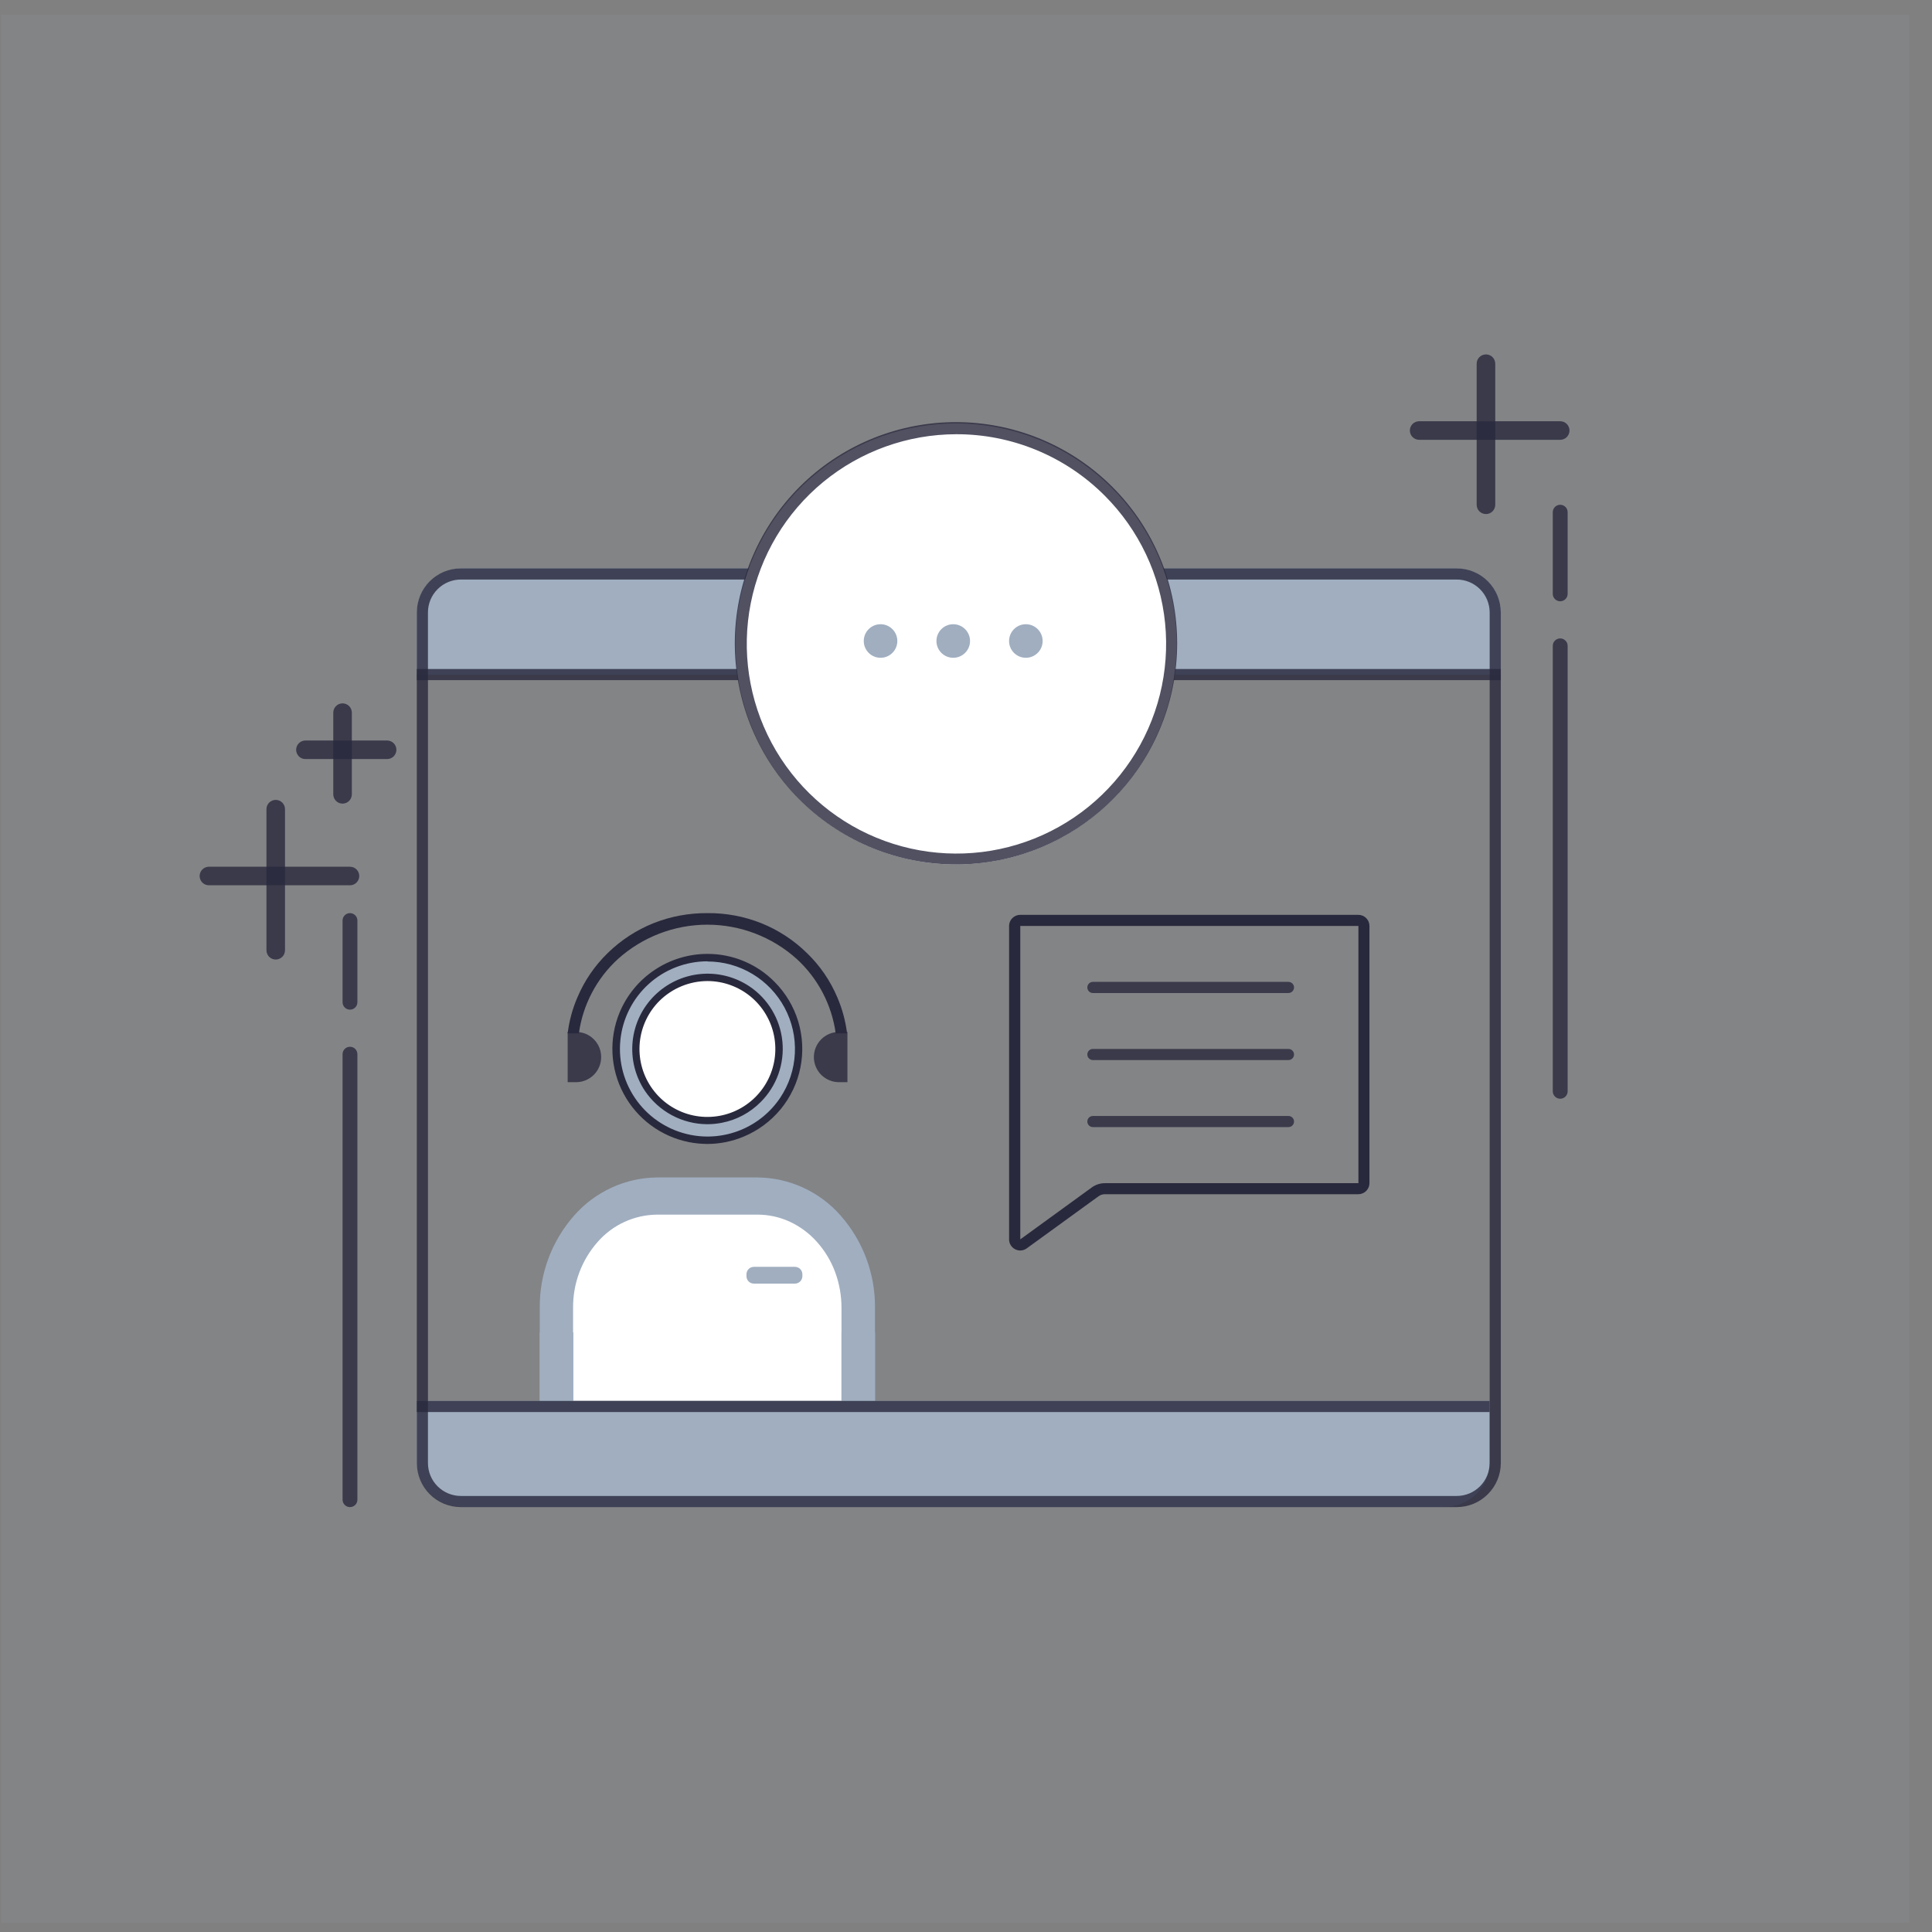 <svg width="81" height="81" viewBox="0 0 81 81" fill="none" xmlns="http://www.w3.org/2000/svg">
<rect x="0" y="0" width="81" height="81" fill="#808080" stroke="none"/>
<g clip-path="url(#clip0_425:8188)">
<rect opacity="0.1" x="0.043" y="0.618" width="80" height="80" fill="#A0AEC0"/>
<g opacity="0.9">
<path opacity="0.9" d="M62.3 21.552C62.196 21.552 62.097 21.511 62.024 21.438C61.951 21.365 61.91 21.266 61.91 21.163V15.248C61.91 15.145 61.951 15.046 62.024 14.973C62.097 14.9 62.196 14.859 62.3 14.859C62.403 14.859 62.502 14.9 62.575 14.973C62.648 15.046 62.689 15.145 62.689 15.248V21.163C62.689 21.266 62.648 21.365 62.575 21.438C62.502 21.511 62.403 21.552 62.3 21.552Z" fill="#29293D"/>
</g>
<g opacity="0.9">
<path opacity="0.9" d="M11.56 40.229C11.457 40.229 11.358 40.188 11.285 40.115C11.212 40.042 11.171 39.943 11.171 39.84V33.925C11.171 33.822 11.212 33.723 11.285 33.65C11.358 33.577 11.457 33.536 11.56 33.536C11.663 33.536 11.762 33.577 11.835 33.65C11.908 33.723 11.949 33.822 11.949 33.925V39.84C11.949 39.943 11.908 40.042 11.835 40.115C11.762 40.188 11.663 40.229 11.56 40.229V40.229Z" fill="#29293D"/>
</g>
<g opacity="0.9">
<path opacity="0.9" d="M14.362 33.692C14.259 33.692 14.16 33.651 14.087 33.578C14.014 33.505 13.973 33.406 13.973 33.303V29.878C13.973 29.775 14.014 29.676 14.087 29.603C14.16 29.53 14.259 29.489 14.362 29.489C14.465 29.489 14.564 29.53 14.637 29.603C14.71 29.676 14.751 29.775 14.751 29.878V33.303C14.751 33.406 14.71 33.505 14.637 33.578C14.564 33.651 14.465 33.692 14.362 33.692V33.692Z" fill="#29293D"/>
</g>
<g opacity="0.9">
<path opacity="0.9" d="M65.412 18.439H59.498C59.395 18.439 59.296 18.398 59.223 18.325C59.15 18.252 59.109 18.153 59.109 18.05C59.109 17.947 59.15 17.848 59.223 17.774C59.296 17.702 59.395 17.661 59.498 17.661H65.412C65.516 17.661 65.615 17.702 65.688 17.774C65.76 17.848 65.802 17.947 65.802 18.05C65.802 18.153 65.76 18.252 65.688 18.325C65.615 18.398 65.516 18.439 65.412 18.439V18.439Z" fill="#29293D"/>
</g>
<g opacity="0.9">
<path opacity="0.9" d="M14.673 37.116H8.759C8.656 37.116 8.557 37.075 8.484 37.002C8.411 36.929 8.37 36.83 8.37 36.727C8.37 36.624 8.411 36.525 8.484 36.452C8.557 36.379 8.656 36.338 8.759 36.338H14.673C14.776 36.338 14.875 36.379 14.948 36.452C15.021 36.525 15.062 36.624 15.062 36.727C15.062 36.83 15.021 36.929 14.948 37.002C14.875 37.075 14.776 37.116 14.673 37.116V37.116Z" fill="#29293D"/>
</g>
<g opacity="0.9">
<path opacity="0.9" d="M16.23 31.824H12.805C12.702 31.824 12.603 31.783 12.53 31.71C12.457 31.637 12.416 31.538 12.416 31.435C12.416 31.332 12.457 31.233 12.53 31.16C12.603 31.087 12.702 31.046 12.805 31.046H16.23C16.333 31.046 16.432 31.087 16.505 31.16C16.578 31.233 16.619 31.332 16.619 31.435C16.619 31.538 16.578 31.637 16.505 31.71C16.432 31.783 16.333 31.824 16.23 31.824Z" fill="#29293D"/>
</g>
<g opacity="0.9">
<path opacity="0.9" d="M14.673 63.186C14.591 63.186 14.511 63.153 14.453 63.095C14.395 63.036 14.362 62.957 14.362 62.875V44.198C14.362 44.115 14.395 44.036 14.453 43.977C14.511 43.919 14.591 43.886 14.673 43.886C14.756 43.886 14.835 43.919 14.893 43.977C14.952 44.036 14.984 44.115 14.984 44.198V62.875C14.984 62.957 14.952 63.036 14.893 63.095C14.835 63.153 14.756 63.186 14.673 63.186Z" fill="#29293D"/>
</g>
<g opacity="0.9">
<path opacity="0.9" d="M65.412 46.065C65.33 46.065 65.251 46.032 65.192 45.974C65.134 45.916 65.101 45.837 65.101 45.754V27.077C65.101 26.994 65.134 26.915 65.192 26.857C65.251 26.799 65.33 26.766 65.412 26.766C65.495 26.766 65.574 26.799 65.632 26.857C65.691 26.915 65.724 26.994 65.724 27.077V45.754C65.724 45.837 65.691 45.916 65.632 45.974C65.574 46.032 65.495 46.065 65.412 46.065Z" fill="#29293D"/>
</g>
<g opacity="0.9">
<path opacity="0.9" d="M14.673 42.33C14.591 42.33 14.511 42.297 14.453 42.239C14.395 42.18 14.362 42.101 14.362 42.019V38.594C14.362 38.512 14.395 38.433 14.453 38.374C14.511 38.316 14.591 38.283 14.673 38.283C14.756 38.283 14.835 38.316 14.893 38.374C14.952 38.433 14.984 38.512 14.984 38.594V42.019C14.984 42.101 14.952 42.18 14.893 42.239C14.835 42.297 14.756 42.33 14.673 42.33Z" fill="#29293D"/>
</g>
<g opacity="0.9">
<path opacity="0.9" d="M65.412 25.209C65.33 25.209 65.251 25.176 65.192 25.118C65.134 25.06 65.101 24.98 65.101 24.898V21.474C65.101 21.391 65.134 21.312 65.192 21.254C65.251 21.195 65.33 21.163 65.412 21.163C65.495 21.163 65.574 21.195 65.632 21.254C65.691 21.312 65.724 21.391 65.724 21.474V24.898C65.724 24.98 65.691 25.06 65.632 25.118C65.574 25.176 65.495 25.209 65.412 25.209Z" fill="#29293D"/>
</g>
<path fill-rule="evenodd" clip-rule="evenodd" d="M31.912 38.703C32.625 38.989 33.274 39.412 33.823 39.949C34.373 40.478 34.809 41.113 35.106 41.816C35.312 42.297 35.449 42.804 35.514 43.323H35.037C34.872 42.128 34.297 41.027 33.409 40.21C32.38 39.282 31.043 38.768 29.657 38.768C28.271 38.768 26.934 39.282 25.904 40.21C25.014 41.026 24.436 42.127 24.27 43.323H23.8C23.863 42.804 24 42.296 24.208 41.816C24.504 41.114 24.939 40.479 25.487 39.949C26.038 39.412 26.688 38.989 27.402 38.703C28.12 38.419 28.886 38.277 29.658 38.283C30.43 38.275 31.195 38.418 31.912 38.703V38.703Z" fill="#29293D"/>
<g opacity="0.9">
<path opacity="0.9" d="M23.8 43.264H24.152C24.29 43.264 24.427 43.291 24.555 43.344C24.683 43.397 24.799 43.475 24.897 43.573C24.995 43.671 25.072 43.787 25.125 43.915C25.177 44.043 25.204 44.181 25.204 44.319V44.319C25.204 44.598 25.093 44.866 24.896 45.063C24.698 45.26 24.431 45.371 24.152 45.371H23.8V43.264Z" fill="#29293D"/>
</g>
<g opacity="0.9">
<path opacity="0.9" d="M35.529 43.264H35.177C34.898 43.264 34.629 43.375 34.431 43.573C34.233 43.771 34.122 44.039 34.122 44.319C34.122 44.457 34.149 44.594 34.203 44.722C34.255 44.85 34.333 44.966 34.431 45.064C34.529 45.162 34.646 45.239 34.774 45.292C34.902 45.345 35.039 45.371 35.177 45.371H35.529V43.264Z" fill="#29293D"/>
</g>
<g opacity="0.9">
<path opacity="0.9" d="M54.019 41.633H45.82C45.758 41.633 45.699 41.608 45.655 41.564C45.611 41.52 45.587 41.461 45.587 41.399C45.587 41.337 45.611 41.278 45.655 41.234C45.699 41.19 45.758 41.166 45.82 41.166H54.019C54.081 41.166 54.141 41.19 54.184 41.234C54.228 41.278 54.253 41.337 54.253 41.399C54.253 41.461 54.228 41.52 54.184 41.564C54.141 41.608 54.081 41.633 54.019 41.633V41.633Z" fill="#29293D"/>
</g>
<g opacity="0.9">
<path opacity="0.9" d="M54.019 44.444H45.82C45.758 44.444 45.699 44.419 45.655 44.375C45.611 44.331 45.587 44.272 45.587 44.21C45.587 44.148 45.611 44.089 45.655 44.045C45.699 44.001 45.758 43.977 45.82 43.977H54.019C54.081 43.977 54.141 44.001 54.184 44.045C54.228 44.089 54.253 44.148 54.253 44.21C54.253 44.272 54.228 44.331 54.184 44.375C54.141 44.419 54.081 44.444 54.019 44.444V44.444Z" fill="#29293D"/>
</g>
<g opacity="0.9">
<path opacity="0.9" d="M54.019 47.254H45.82C45.758 47.254 45.699 47.23 45.655 47.186C45.611 47.142 45.587 47.083 45.587 47.021C45.587 46.959 45.611 46.9 45.655 46.856C45.699 46.812 45.758 46.788 45.82 46.788H54.019C54.081 46.788 54.141 46.812 54.184 46.856C54.228 46.9 54.253 46.959 54.253 47.021C54.253 47.083 54.228 47.142 54.184 47.186C54.141 47.23 54.081 47.254 54.019 47.254V47.254Z" fill="#29293D"/>
</g>
<path d="M17.475 25.686C17.475 25.441 17.524 25.198 17.619 24.973C17.715 24.747 17.854 24.543 18.029 24.372C18.388 24.024 18.868 23.83 19.367 23.83H61.029C61.529 23.83 62.009 24.024 62.368 24.372C62.543 24.543 62.682 24.747 62.777 24.973C62.872 25.198 62.922 25.441 62.922 25.686V28.282H17.475V25.686Z" fill="#A0AEC0"/>
<path d="M32.155 53.346H30.67C30.498 53.346 30.359 53.486 30.359 53.657V53.738C30.359 53.91 30.498 54.05 30.67 54.05H32.155C32.327 54.05 32.466 53.91 32.466 53.738V53.657C32.466 53.486 32.327 53.346 32.155 53.346Z" fill="#A0AEC0"/>
<path d="M29.54 47.021C31.287 47.021 32.703 45.605 32.703 43.858C32.703 42.112 31.287 40.696 29.54 40.696C27.793 40.696 26.377 42.112 26.377 43.858C26.377 45.605 27.793 47.021 29.54 47.021Z" fill="white"/>
<path d="M31.324 41.48C30.872 41.179 30.347 41.006 29.805 40.98C29.263 40.953 28.724 41.074 28.245 41.33C27.766 41.585 27.365 41.965 27.085 42.43C26.805 42.895 26.656 43.428 26.654 43.97C26.654 44.489 26.788 44.999 27.043 45.45C27.298 45.902 27.665 46.279 28.11 46.546C28.554 46.813 29.06 46.961 29.579 46.974C30.097 46.987 30.61 46.866 31.067 46.622C31.525 46.378 31.911 46.02 32.189 45.582C32.467 45.144 32.627 44.642 32.652 44.124C32.678 43.606 32.569 43.09 32.337 42.627C32.104 42.163 31.755 41.768 31.324 41.48V41.48ZM27.529 40.795C28.292 40.285 29.212 40.066 30.123 40.178C31.034 40.29 31.874 40.725 32.49 41.405C33.106 42.084 33.458 42.963 33.481 43.88C33.504 44.797 33.196 45.692 32.614 46.401C32.032 47.111 31.215 47.587 30.311 47.744C29.407 47.901 28.477 47.728 27.69 47.256C26.903 46.785 26.312 46.046 26.024 45.175C25.736 44.304 25.771 43.358 26.122 42.51C26.412 41.813 26.902 41.216 27.529 40.795Z" fill="#A0AEC0"/>
<path d="M29.658 47.961C29.397 47.96 29.137 47.934 28.88 47.883C28.303 47.768 27.758 47.526 27.285 47.175C26.812 46.824 26.423 46.373 26.145 45.853C25.867 45.334 25.708 44.759 25.679 44.171C25.65 43.583 25.751 42.996 25.976 42.451C26.278 41.724 26.789 41.103 27.444 40.666C28.098 40.228 28.868 39.994 29.655 39.992C30.179 39.991 30.698 40.093 31.181 40.294C31.665 40.495 32.104 40.79 32.472 41.163C32.935 41.626 33.276 42.197 33.466 42.824C33.655 43.451 33.687 44.115 33.558 44.757C33.429 45.399 33.144 46 32.728 46.506C32.311 47.011 31.777 47.406 31.171 47.656C30.692 47.856 30.178 47.96 29.658 47.961V47.961ZM29.658 40.303C28.747 40.305 27.869 40.645 27.195 41.257C26.521 41.869 26.098 42.71 26.009 43.617C25.919 44.523 26.17 45.431 26.712 46.163C27.254 46.895 28.049 47.399 28.942 47.578C29.654 47.721 30.392 47.649 31.064 47.372C31.735 47.095 32.308 46.625 32.712 46.022C33.081 45.469 33.293 44.826 33.325 44.162C33.358 43.498 33.209 42.837 32.896 42.251C32.583 41.665 32.116 41.175 31.546 40.833C30.976 40.491 30.323 40.31 29.658 40.31V40.303ZM29.658 47.133C29.14 47.132 28.629 47.003 28.171 46.758C27.714 46.513 27.323 46.16 27.034 45.729C26.631 45.121 26.45 44.393 26.523 43.667C26.595 42.941 26.917 42.263 27.432 41.748C27.948 41.232 28.626 40.91 29.352 40.838C30.078 40.765 30.806 40.946 31.414 41.349V41.349C31.802 41.608 32.128 41.95 32.368 42.351C32.608 42.751 32.757 43.2 32.802 43.665C32.848 44.129 32.789 44.598 32.632 45.038C32.474 45.477 32.221 45.876 31.89 46.205C31.451 46.649 30.888 46.951 30.275 47.071C30.071 47.112 29.863 47.133 29.655 47.133H29.658ZM29.658 41.131C28.905 41.134 28.183 41.432 27.647 41.963C27.181 42.428 26.89 43.041 26.824 43.697C26.759 44.353 26.923 45.011 27.288 45.559C27.654 46.108 28.198 46.513 28.829 46.705C29.459 46.896 30.137 46.864 30.746 46.612C31.355 46.36 31.858 45.905 32.169 45.324C32.481 44.743 32.58 44.072 32.452 43.425C32.324 42.779 31.975 42.197 31.466 41.778C30.956 41.36 30.317 41.131 29.658 41.131V41.131Z" fill="#29293D"/>
<path d="M25.674 50.535C23.423 50.909 23.096 56.157 23.215 58.734H35.865C36.566 50.417 33.873 51.12 33.064 50.535C32.255 49.95 28.485 50.068 25.674 50.535Z" fill="white"/>
<path d="M36.684 58.722H35.28V54.822C35.279 54.313 35.189 53.808 35.013 53.331C34.84 52.865 34.581 52.436 34.25 52.067C33.932 51.71 33.544 51.421 33.111 51.22C32.689 51.026 32.23 50.925 31.766 50.924H27.548C27.076 50.928 26.61 51.032 26.181 51.229C25.751 51.426 25.369 51.712 25.058 52.067C24.387 52.827 24.02 53.808 24.027 54.822V58.722H22.63V54.822C22.618 53.401 23.132 52.027 24.071 50.962C24.506 50.466 25.04 50.068 25.639 49.793C26.238 49.517 26.889 49.372 27.548 49.365H31.766C32.425 49.372 33.075 49.517 33.675 49.793C34.274 50.068 34.808 50.466 35.243 50.962C36.182 52.027 36.695 53.401 36.684 54.822V58.722Z" fill="#A0AEC0"/>
<path d="M36.687 55.861H35.28V59.762H36.687V55.861Z" fill="#A0AEC0"/>
<path d="M24.036 55.861H22.629V59.762H24.036V55.861Z" fill="#A0AEC0"/>
<path d="M33.328 53.113H31.607C31.435 53.113 31.296 53.252 31.296 53.424V53.505C31.296 53.677 31.435 53.816 31.607 53.816H33.328C33.5 53.816 33.64 53.677 33.64 53.505V53.424C33.64 53.252 33.5 53.113 33.328 53.113Z" fill="#A0AEC0"/>
<path d="M42.776 52.428C42.702 52.428 42.63 52.411 42.564 52.378C42.486 52.339 42.421 52.28 42.376 52.206C42.33 52.133 42.306 52.048 42.306 51.961V38.822C42.306 38.698 42.355 38.579 42.442 38.492C42.53 38.404 42.649 38.355 42.773 38.355H56.949C57.072 38.355 57.191 38.404 57.279 38.492C57.366 38.579 57.415 38.698 57.415 38.822V49.602C57.415 49.725 57.366 49.844 57.279 49.932C57.191 50.019 57.072 50.068 56.949 50.068H46.324C46.226 50.068 46.129 50.099 46.05 50.159L43.047 52.338C42.968 52.396 42.873 52.428 42.776 52.428ZM42.776 38.822V51.961L45.776 49.782C45.937 49.666 46.13 49.604 46.328 49.605H56.952V38.822H42.776Z" fill="#29293D"/>
<path d="M62.452 61.318C62.449 61.812 62.251 62.284 61.901 62.632C61.542 62.979 61.062 63.173 60.562 63.173H19.364C18.865 63.174 18.386 62.979 18.029 62.632C17.854 62.461 17.715 62.256 17.619 62.031C17.524 61.805 17.475 61.563 17.475 61.318V58.734H62.452V61.318Z" fill="#A0AEC0"/>
<g opacity="0.9">
<path opacity="0.9" d="M61.073 63.186H19.324C18.834 63.186 18.364 62.992 18.017 62.645C17.671 62.299 17.475 61.83 17.475 61.34V25.676C17.475 25.186 17.671 24.717 18.017 24.371C18.364 24.025 18.834 23.83 19.324 23.83H61.073C61.563 23.83 62.033 24.025 62.379 24.371C62.726 24.717 62.921 25.186 62.922 25.676V61.34C62.921 61.83 62.726 62.299 62.379 62.645C62.033 62.992 61.563 63.186 61.073 63.186V63.186ZM19.324 24.297C18.958 24.297 18.607 24.442 18.347 24.701C18.088 24.959 17.942 25.31 17.942 25.676V61.34C17.942 61.706 18.088 62.057 18.347 62.315C18.607 62.574 18.958 62.719 19.324 62.719H61.073C61.439 62.719 61.79 62.574 62.049 62.315C62.308 62.057 62.454 61.706 62.455 61.34V25.676C62.454 25.31 62.308 24.959 62.049 24.701C61.79 24.442 61.439 24.297 61.073 24.297H19.324Z" fill="#29293D"/>
</g>
<g opacity="0.9">
<path opacity="0.9" d="M62.922 28.048H17.475V28.515H62.922V28.048Z" fill="#29293D"/>
</g>
<g opacity="0.9">
<path opacity="0.9" d="M62.455 58.734H17.475V59.201H62.455V58.734Z" fill="#29293D"/>
</g>
<path fill-rule="evenodd" clip-rule="evenodd" d="M40.08 36.244C42.219 36.244 44.292 35.503 45.945 34.146C47.599 32.789 48.731 30.901 49.148 28.803C49.566 26.706 49.243 24.528 48.235 22.642C47.226 20.755 45.595 19.277 43.619 18.458C41.643 17.639 39.444 17.531 37.398 18.152C35.351 18.773 33.583 20.084 32.394 21.862C31.206 23.641 30.671 25.776 30.88 27.905C31.09 30.033 32.031 32.024 33.543 33.536C35.277 35.269 37.628 36.243 40.08 36.244V36.244Z" fill="white"/>
<g opacity="0.9">
<path opacity="0.9" d="M40.09 36.244C39.48 36.244 38.873 36.184 38.275 36.067C35.94 35.603 33.873 34.26 32.501 32.314C31.13 30.369 30.559 27.97 30.907 25.616C31.255 23.261 32.495 21.13 34.37 19.664C36.246 18.199 38.613 17.51 40.982 17.742C43.352 17.974 45.541 19.107 47.097 20.909C48.653 22.71 49.457 25.04 49.342 27.418C49.228 29.796 48.203 32.038 46.481 33.681C44.758 35.324 42.47 36.242 40.09 36.244V36.244ZM40.09 18.205C38.056 18.208 36.087 18.915 34.516 20.206C32.946 21.498 31.871 23.294 31.476 25.289C31.081 27.283 31.39 29.353 32.35 31.146C33.31 32.938 34.861 34.343 36.741 35.12C38.62 35.897 40.71 35.998 42.655 35.407C44.601 34.816 46.281 33.568 47.41 31.877C48.54 30.186 49.047 28.156 48.848 26.133C48.648 24.109 47.753 22.217 46.315 20.78C45.497 19.96 44.525 19.311 43.455 18.869C42.385 18.427 41.238 18.201 40.08 18.205H40.09Z" fill="#29293D"/>
</g>
<path d="M36.917 27.578C37.306 27.578 37.621 27.263 37.621 26.875C37.621 26.486 37.306 26.171 36.917 26.171C36.529 26.171 36.214 26.486 36.214 26.875C36.214 27.263 36.529 27.578 36.917 27.578Z" fill="#A0AEC0"/>
<path d="M39.965 27.578C40.353 27.578 40.669 27.263 40.669 26.875C40.669 26.486 40.353 26.171 39.965 26.171C39.576 26.171 39.261 26.486 39.261 26.875C39.261 27.263 39.576 27.578 39.965 27.578Z" fill="#A0AEC0"/>
<path d="M43.009 27.578C43.398 27.578 43.713 27.263 43.713 26.875C43.713 26.486 43.398 26.171 43.009 26.171C42.621 26.171 42.306 26.486 42.306 26.875C42.306 27.263 42.621 27.578 43.009 27.578Z" fill="#A0AEC0"/>
</g>
<defs>
<clipPath id="clip0_425:8188">
<rect width="80" height="80" fill="white" transform="translate(0.043 0.618)"/>
</clipPath>
</defs>
</svg>

